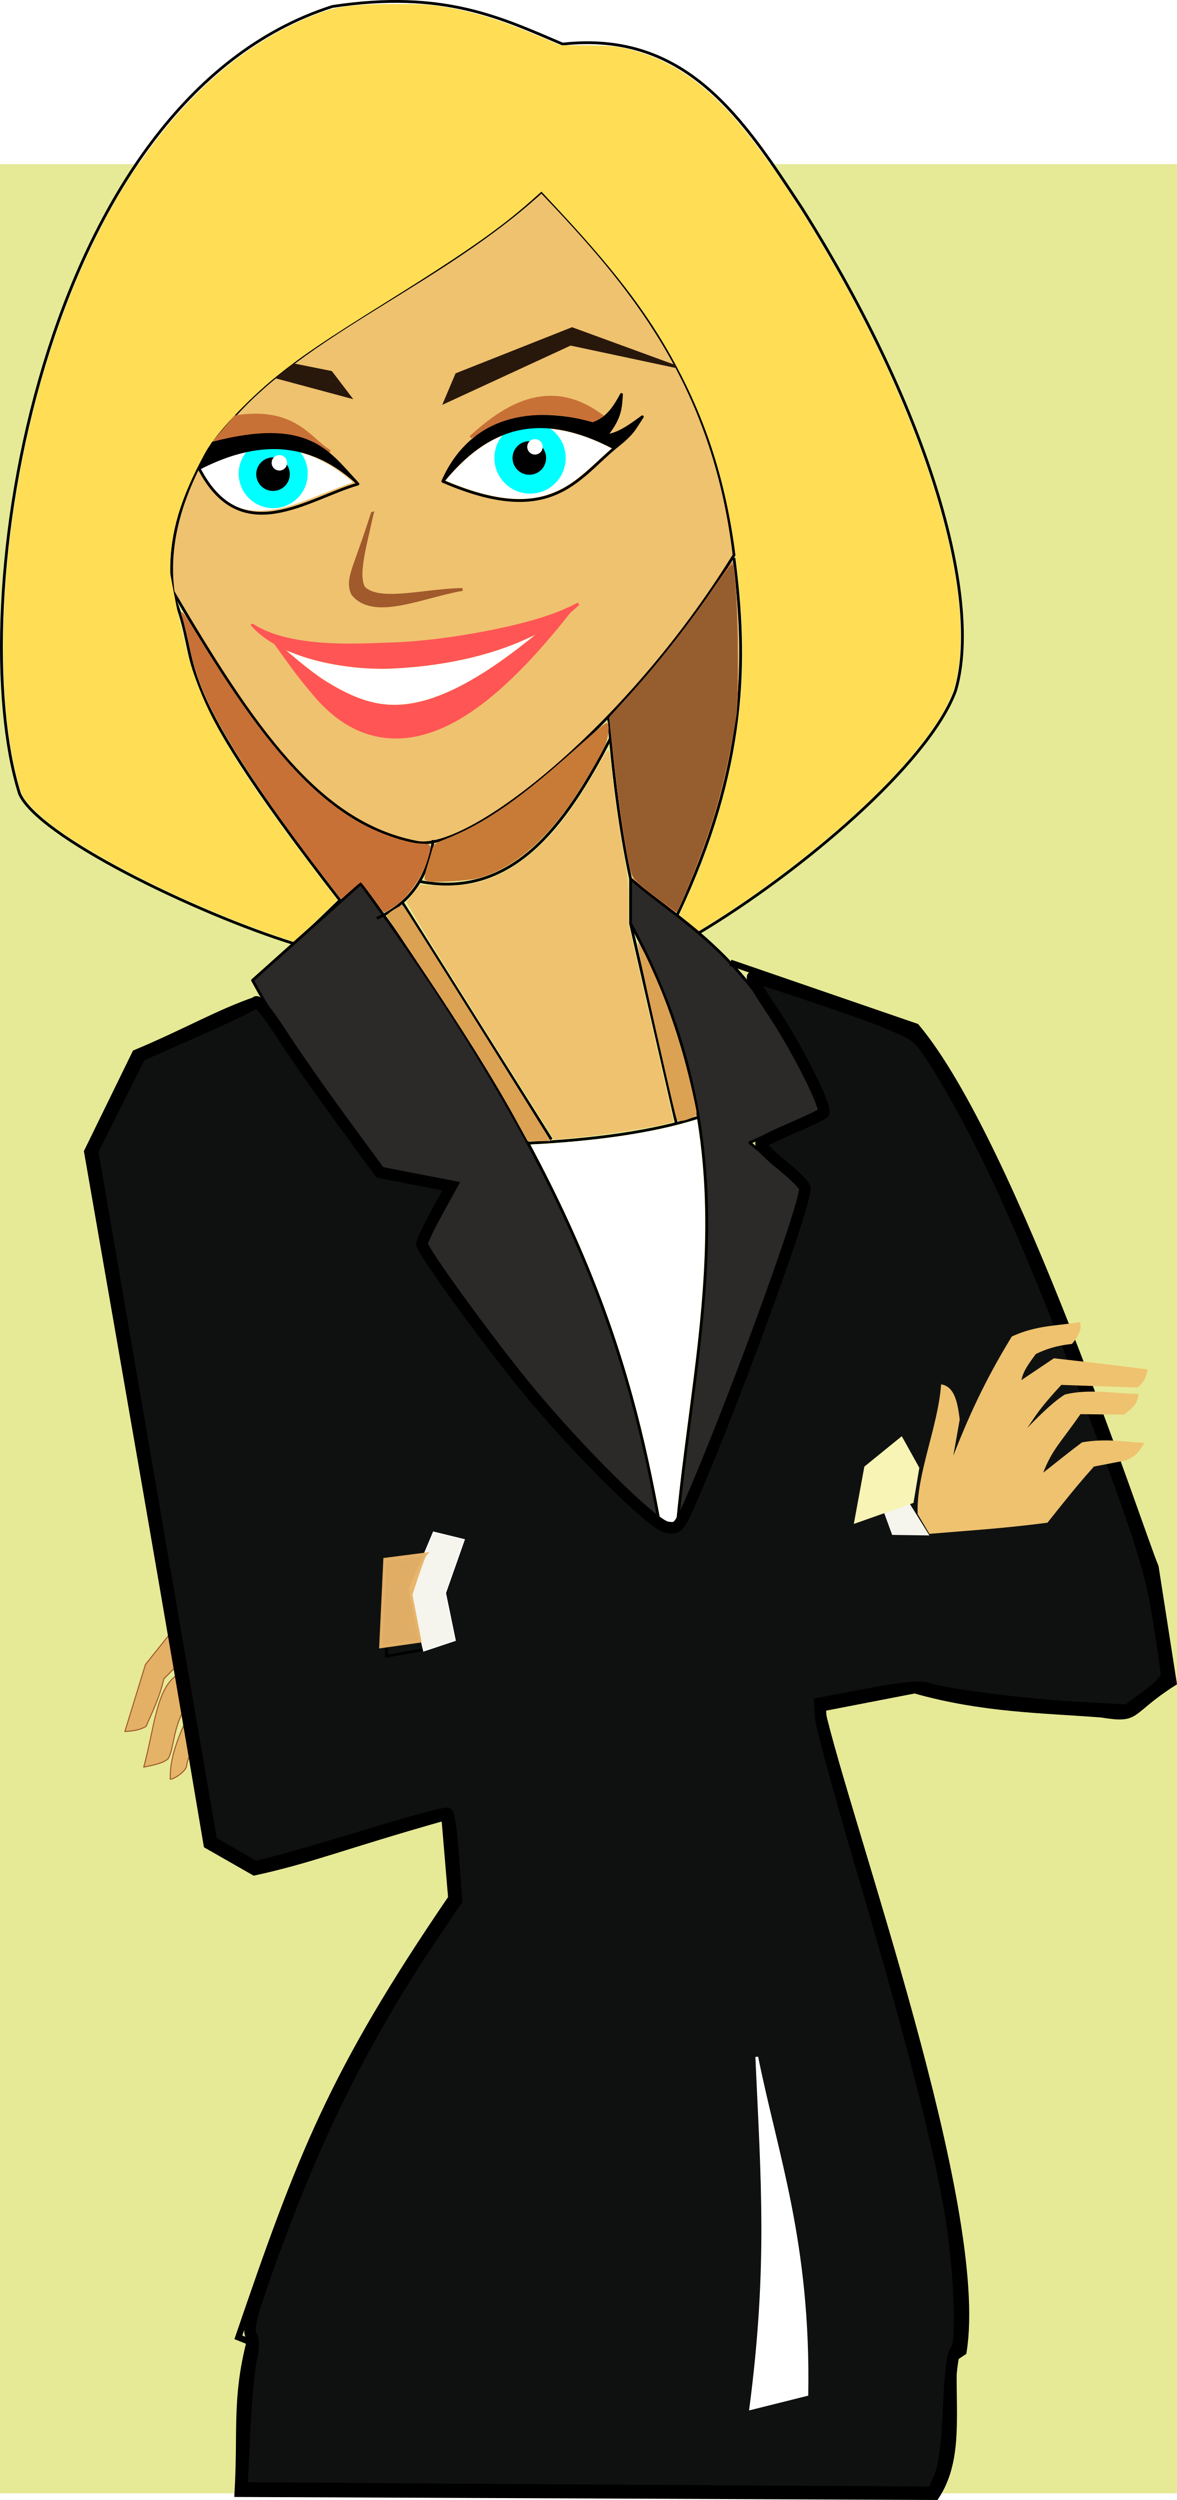 <?xml version="1.0" encoding="UTF-8" standalone="no"?>
<!-- Created with Inkscape (http://www.inkscape.org/) -->

<svg
   xmlns:dc="http://purl.org/dc/elements/1.1/"
   xmlns:cc="http://creativecommons.org/ns#"
   xmlns:rdf="http://www.w3.org/1999/02/22-rdf-syntax-ns#"
   xmlns:svg="http://www.w3.org/2000/svg"
   xmlns="http://www.w3.org/2000/svg"
   xmlns:sodipodi="http://sodipodi.sourceforge.net/DTD/sodipodi-0.dtd"
   xmlns:inkscape="http://www.inkscape.org/namespaces/inkscape"
   width="112.022mm"
   height="237.933mm"
   viewBox="0 0 112.022 237.933"
   version="1.1"
   id="svg8"
   inkscape:version="0.92.4 (5da689c313, 2019-01-14)"
   sodipodi:docname="woman-at-work-blonde.svg">
  <defs
     id="defs2">
    <inkscape:path-effect
       effect="powerstroke"
       id="path-effect838"
       is_visible="true"
       offset_points="0.217,0.142 | 0.99,0.598 | 1.805,0.177"
       sort_points="true"
       interpolator_type="CubicBezierFit"
       interpolator_beta="0.2"
       start_linecap_type="zerowidth"
       linejoin_type="extrp_arc"
       miter_limit="4"
       end_linecap_type="zerowidth" />
    <inkscape:path-effect
       effect="powerstroke"
       id="path-effect832"
       is_visible="true"
       offset_points="0.2,0.701 | 0.583,1.461 | 1,0.17"
       sort_points="true"
       interpolator_type="SpiroInterpolator"
       interpolator_beta="0.2"
       start_linecap_type="zerowidth"
       linejoin_type="extrp_arc"
       miter_limit="4"
       end_linecap_type="zerowidth" />
    <inkscape:path-effect
       effect="powerstroke"
       id="path-effect828"
       is_visible="true"
       offset_points="0.224,0.683 | 0.439,1.107 | 0.811,0.63"
       sort_points="true"
       interpolator_type="CubicBezierFit"
       interpolator_beta="0.2"
       start_linecap_type="zerowidth"
       linejoin_type="round"
       miter_limit="4"
       end_linecap_type="zerowidth" />
    <filter
       inkscape:collect="always"
       style="color-interpolation-filters:sRGB"
       id="filter1466"
       x="-0.168"
       width="1.336"
       y="-0.168"
       height="1.336">
      <feGaussianBlur
         inkscape:collect="always"
         stdDeviation="0.103"
         id="feGaussianBlur1468" />
    </filter>
    <filter
       inkscape:collect="always"
       style="color-interpolation-filters:sRGB"
       id="filter1466-0"
       x="-0.168"
       width="1.336"
       y="-0.168"
       height="1.336">
      <feGaussianBlur
         inkscape:collect="always"
         stdDeviation="0.103"
         id="feGaussianBlur1468-4" />
    </filter>
  </defs>
  <sodipodi:namedview
     id="base"
     pagecolor="#ffffff"
     bordercolor="#666666"
     borderopacity="1.0"
     inkscape:pageopacity="0.0"
     inkscape:pageshadow="2"
     inkscape:zoom="0.42012206"
     inkscape:cx="375.98493"
     inkscape:cy="415.38104"
     inkscape:document-units="mm"
     inkscape:current-layer="layer1"
     showgrid="false"
     inkscape:window-width="1920"
     inkscape:window-height="1001"
     inkscape:window-x="-9"
     inkscape:window-y="-9"
     inkscape:window-maximized="1"
     fit-margin-top="0"
     fit-margin-left="0"
     fit-margin-right="0"
     fit-margin-bottom="0"
     inkscape:lockguides="true"
     inkscape:snap-global="false" />
  <g
     inkscape:label="Layer 1"
     inkscape:groupmode="layer"
     id="layer1"
     transform="translate(230.943,-70.541)">
    <rect
       style="opacity:1;fill:#e6ea96;fill-opacity:1;fill-rule:nonzero;stroke:#ffffff;stroke-width:0;stroke-linecap:round;stroke-linejoin:round;stroke-miterlimit:4;stroke-dasharray:none;stroke-dashoffset:0;stroke-opacity:0.957"
       id="rect902"
       width="200.899"
       height="221.682"
       x="-261.015"
       y="86.163"
       ry="13.225" />
    <path
       style="fill:#e3b066;fill-opacity:1;stroke:#a05a2c;stroke-width:0.1;stroke-linecap:round;stroke-linejoin:round;stroke-miterlimit:4;stroke-dasharray:none;stroke-opacity:1"
       d="m -214.909,226.213 -2.19,2.742 -1.96,6.382 c 1.177,-0.069 1.674,-0.272 2.031,-0.503 0.588,-1.397 1.229,-2.593 1.681,-4.513 l 1.133,-1.144 z"
       id="path995"
       inkscape:connector-curvature="0"
       sodipodi:nodetypes="ccccccc" />
    <path
       style="fill:#e5b367;fill-opacity:1;stroke:#a05a2c;stroke-width:0.1;stroke-linecap:round;stroke-linejoin:round;stroke-miterlimit:4;stroke-dasharray:none;stroke-opacity:1"
       d="m -214.073,229.943 c -2.015,1.317 -2.173,5.091 -3.192,8.785 0.883,-0.194 1.822,-0.351 2.322,-0.798 0.568,-0.965 0.423,-2.72 1.532,-4.714 z"
       id="path997"
       inkscape:connector-curvature="0"
       sodipodi:nodetypes="ccccc" />
    <path
       style="fill:#e7b569;fill-opacity:1;stroke:#a05a2c;stroke-width:0.1;stroke-linecap:round;stroke-linejoin:round;stroke-miterlimit:4;stroke-dasharray:none;stroke-opacity:1"
       d="m -213.375,234.563 c -0.975,2.178 -1.402,3.775 -1.36,5.23 -0.189,0.327 1.268,-0.376 1.542,-1.105 0.106,-0.922 0.502,-1.423 0.82,-2.014 z"
       id="path999"
       inkscape:connector-curvature="0"
       sodipodi:nodetypes="ccccc" />
    <path
       style="fill:#efc26f;fill-opacity:1;stroke:#000000;stroke-width:0.265px;stroke-linecap:butt;stroke-linejoin:miter;stroke-opacity:1"
       d="m -214.466,126.865 c 7.616,12.92 13.761,21.941 23.057,23.812 4.762,1.203 20.063,-10.654 30.333,-27.309 -1.963,-16.473 -9.935,-25.782 -18.332,-34.585 -11.154,10.202 -26.559,14.748 -32.574,26.067 -1.971,3.89 -3.027,7.872 -2.483,12.014 z"
       id="path875"
       inkscape:connector-curvature="0"
       sodipodi:nodetypes="cccccc" />
    <path
       style="fill:#ff5555;fill-rule:nonzero;stroke:#ff5555;stroke-width:0.265px;stroke-linecap:butt;stroke-linejoin:miter;stroke-opacity:1"
       d="m -210.141,127.618 c 0.491,0.548 1.282,1.253 2.595,1.933 1.029,0.534 2.25,0.985 3.635,1.332 2.461,0.618 4.997,0.794 6.68,0.736 0.809,-0.028 1.581,-0.079 2.301,-0.144 3.966,-0.36 7.002,-1.19 9.095,-1.973 2.095,-0.784 4.798,-2.112 6.699,-3.922 -2.218,1.217 -5.126,1.943 -7.154,2.388 -1.907,0.418 -5.22,1.054 -8.821,1.324 -0.688,0.051 -1.423,0.093 -2.191,0.115 -1.685,0.05 -3.896,0.182 -6.361,-0.012 -1.338,-0.105 -2.542,-0.294 -3.599,-0.572 -1.348,-0.354 -2.258,-0.801 -2.877,-1.206 z"
       id="path826"
       inkscape:connector-curvature="0"
       sodipodi:nodetypes="cc"
       inkscape:path-effect="#path-effect828"
       inkscape:original-d="m -210.14066,127.61794 c 5.87364,5.0527 24.11054,3.00231 31.00326,-2.03793"
       transform="translate(3.241,2.43)" />
    <path
       style="fill:#ff5555;fill-rule:nonzero;stroke:#ff5555;stroke-width:0.265px;stroke-linecap:butt;stroke-linejoin:miter;stroke-opacity:1"
       d="m -208.002,129.288 c 1.144,1.598 2.281,3.207 3.483,4.603 0.294,0.364 0.599,0.716 0.918,1.05 0.795,0.834 1.682,1.574 2.685,2.144 1.007,0.573 2.125,0.971 3.353,1.118 0.815,0.098 1.663,0.083 2.539,-0.056 0.44,-0.069 0.886,-0.169 1.336,-0.301 1.347,-0.392 2.731,-1.061 4.165,-2.015 2.856,-1.902 5.969,-4.979 9.507,-9.469 l -0.124,-0.116 -0.124,-0.116 c -4.253,3.853 -7.676,6.237 -10.471,7.608 -1.39,0.682 -2.602,1.102 -3.672,1.338 -0.358,0.079 -0.701,0.137 -1.03,0.178 -0.652,0.081 -1.261,0.093 -1.839,0.053 -0.865,-0.06 -1.705,-0.244 -2.554,-0.541 -0.858,-0.3 -1.726,-0.717 -2.641,-1.244 -0.365,-0.21 -0.733,-0.435 -1.108,-0.674 -1.467,-1.007 -2.913,-2.255 -4.423,-3.562 z"
       id="path830"
       inkscape:connector-curvature="0"
       sodipodi:nodetypes="cc"
       inkscape:path-effect="#path-effect832"
       inkscape:original-d="m -208.0025,129.28837 c 6.64282,7.28485 12.29017,13.64467 27.86284,-3.0402"
       transform="translate(3.241,2.43)" />
    <path
       style="fill:#ffffff;stroke:none;stroke-width:0.033"
       d="m -194.113,137.587 c -1.782,-0.146 -3.625,-0.853 -5.83,-2.237 -0.511,-0.321 -0.937,-0.625 -1.653,-1.18 -0.699,-0.542 -1.999,-1.626 -1.977,-1.648 0.009,-0.009 0.225,0.066 0.478,0.167 1.794,0.713 3.901,1.19 6.225,1.409 0.85,0.08 2.08,0.127 2.74,0.103 5.068,-0.177 9.714,-1.181 13.41,-2.896 0.311,-0.144 0.57,-0.259 0.575,-0.253 0.014,0.014 -1.082,0.88 -1.791,1.416 -4.933,3.73 -8.88,5.389 -12.177,5.119 z"
       id="path834"
       inkscape:connector-curvature="0" />
    <path
       style="fill:#a05a2c;fill-rule:nonzero;stroke:#a05a2c;stroke-width:0.265px;stroke-linecap:butt;stroke-linejoin:miter;stroke-opacity:1"
       d="m -198.748,116.961 c -0.342,1.066 -0.646,1.95 -0.902,2.699 -0.261,0.765 -0.557,1.548 -0.817,2.313 -0.18,0.527 -0.31,0.969 -0.355,1.381 -0.044,0.405 -0.005,0.776 0.133,1.137 0.005,0.014 0.011,0.028 0.016,0.042 0.011,0.028 0.023,0.056 0.035,0.083 0.019,0.025 0.038,0.049 0.057,0.073 0.269,0.33 0.595,0.569 0.947,0.737 0.364,0.173 0.755,0.27 1.15,0.317 0.811,0.098 1.715,-0.005 2.6,-0.174 1.819,-0.347 3.773,-1.017 5.721,-1.358 -1.978,0.028 -4.06,0.407 -5.829,0.521 -0.881,0.057 -1.673,0.051 -2.32,-0.083 -0.308,-0.064 -0.574,-0.154 -0.798,-0.275 -0.213,-0.114 -0.395,-0.258 -0.546,-0.442 l 0.092,0.156 c -0.004,-0.009 -0.007,-0.018 -0.011,-0.027 -0.084,-0.213 -0.161,-0.434 -0.205,-0.71 -0.048,-0.305 -0.06,-0.69 -0.009,-1.23 0.057,-0.606 0.188,-1.377 0.411,-2.384 0.171,-0.771 0.377,-1.686 0.628,-2.776 z"
       id="path836"
       inkscape:connector-curvature="0"
       sodipodi:nodetypes="ccc"
       inkscape:path-effect="#path-effect838"
       inkscape:original-d="m -198.74829,116.96056 c -1.36824,4.96906 -1.85308,6.1444 -1.36978,7.34991 1.64953,2.01709 6.18005,0.25518 9.9558,-0.10023"
       transform="translate(3.241,2.43)" />
    <path
       style="fill:#c87137;stroke:#c87137;stroke-width:0.265px;stroke-linecap:butt;stroke-linejoin:miter;stroke-opacity:1"
       d="m -210.676,112.711 2.126,-2.504 c 5.759,-0.908 7.141,2.25 9.024,3.307 -3.763,-1.782 -6.616,-2.51 -11.15,-0.803 z"
       id="path869"
       inkscape:connector-curvature="0"
       sodipodi:nodetypes="cccc" />
    <path
       style="fill:none;stroke:#000000;stroke-width:0.265px;stroke-linecap:butt;stroke-linejoin:miter;stroke-opacity:1"
       d="M -206.235,111.057 Z"
       id="path871"
       inkscape:connector-curvature="0" />
    <path
       style="fill:#c87137;fill-opacity:1;stroke:#c87137;stroke-width:0.265px;stroke-linecap:butt;stroke-linejoin:miter;stroke-opacity:1"
       d="m -173.682,110.112 c -4.98,-3.696 -9.236,-0.913 -12.473,2.032 4.718,-2.569 8.195,-2.856 11.623,-1.276 z"
       id="path873"
       inkscape:connector-curvature="0"
       sodipodi:nodetypes="cccc" />
    <path
       style="fill:none;stroke:#000000;stroke-width:0;stroke-linecap:butt;stroke-linejoin:miter;stroke-miterlimit:4;stroke-dasharray:none;stroke-opacity:1"
       d="m -188.801,116.349 c 7.751,3.474 12.473,0.988 16.347,-3.166"
       id="path877"
       inkscape:connector-curvature="0"
       sodipodi:nodetypes="cc" />
    <path
       style="fill:none;stroke:#ffffff;stroke-width:0;stroke-linecap:butt;stroke-linejoin:miter;stroke-miterlimit:4;stroke-dasharray:none;stroke-opacity:1"
       d="m -211.999,115.121 c 5.91,6.879 8.36,4.266 12.86,2.187 0.677,-0.313 1.435,-0.526 2.261,-0.701"
       id="path879"
       inkscape:connector-curvature="0"
       sodipodi:nodetypes="csc" />
    <path
       style="fill:none;stroke:#000000;stroke-width:0.265;stroke-linecap:round;stroke-linejoin:miter;stroke-miterlimit:4;stroke-dasharray:none;stroke-opacity:1"
       d="m -196.878,116.607 -0.255,-0.291"
       id="path889"
       inkscape:connector-curvature="0"
       sodipodi:nodetypes="cc" />
    <path
       style="fill:#28170b;stroke:#28170b;stroke-width:0.265px;stroke-linecap:butt;stroke-linejoin:miter;stroke-opacity:1"
       d="m -204.447,106.482 6.785,1.823 -1.772,-2.329 -3.544,-0.709 z"
       id="path893"
       inkscape:connector-curvature="0"
       sodipodi:nodetypes="ccccc" />
    <path
       style="fill:#28170b;stroke:#28170b;stroke-width:0.265px;stroke-linecap:butt;stroke-linejoin:miter;stroke-opacity:1"
       d="m -166.674,105.419 -9.975,-2.127 -11.949,5.519 1.114,-2.633 10.987,-4.354 z"
       id="path895"
       inkscape:connector-curvature="0" />
    <path
       style="fill:none;stroke:#000000;stroke-width:0.265px;stroke-linecap:butt;stroke-linejoin:miter;stroke-opacity:1"
       d="m -214.482,127.135 c 3.06,7.35 -1.421,6.79 15.894,29.09 l -4.296,4.153 c -9.516,-2.953 -24.522,-10.282 -26.208,-14.321 -5.535,-17.644 1.79,-65.969 29.788,-74.9 10.619,-1.612 16.105,1.12 21.912,3.58 11.847,-1.306 17.249,7.243 22.771,15.61 12.532,19.912 17.142,37.587 14.608,45.971 -2.627,7.005 -14.786,17.254 -24.489,23.057 l -2.005,-1.719 c 6.693,-14.132 6.649,-24.415 5.416,-34.018"
       id="path897"
       inkscape:connector-curvature="0"
       sodipodi:nodetypes="ccccccccccc" />
    <path
       style="fill:#ffffff;stroke:none;stroke-width:0.051"
       d="m -206.732,119.135 c -1.459,-0.092 -2.595,-0.646 -3.703,-1.806 -0.528,-0.553 -0.918,-1.077 -1.304,-1.755 l -0.259,-0.455 0.235,-0.119 c 1.522,-0.774 3.446,-1.403 4.989,-1.633 0.927,-0.138 2.334,-0.149 3.157,-0.025 1.833,0.276 3.563,1.02 5.18,2.227 0.509,0.38 1.024,0.807 1.039,0.861 0.005,0.017 -0.229,0.113 -0.52,0.212 -0.291,0.1 -1.213,0.455 -2.051,0.789 -2.005,0.801 -2.603,1.021 -3.412,1.258 -1.29,0.377 -2.296,0.511 -3.35,0.445 z"
       id="path905"
       inkscape:connector-curvature="0" />
    <path
       style="fill:#ffdd55;stroke:#803300;stroke-width:0;stroke-miterlimit:4;stroke-dasharray:none"
       d="m -204.864,159.53 c -8.188,-2.872 -17.069,-7.296 -21.367,-10.645 -0.947,-0.738 -2.279,-2.085 -2.515,-2.543 -0.422,-0.82 -1.124,-3.982 -1.425,-6.415 -0.691,-5.588 -0.589,-12.091 0.3,-19.038 1.686,-13.18 5.952,-25.5 11.916,-34.414 4.805,-7.18 10.667,-12.146 17.292,-14.649 1.863,-0.704 3.384,-0.893 7.243,-0.901 2.311,-0.005 3.196,0.032 4.152,0.173 3.236,0.478 5.772,1.249 9.975,3.034 l 1.671,0.71 2.43,0.017 c 1.85,0.013 2.648,0.06 3.342,0.196 4.856,0.95 8.739,3.756 12.909,9.327 2.189,2.926 4.96,7.209 7.255,11.216 9.012,15.733 13.529,30.882 11.778,39.5 -0.52,2.562 -2.463,5.539 -6.244,9.57 -4.14,4.413 -11.291,10.139 -17.255,13.817 l -1.076,0.663 -0.874,-0.755 c -0.481,-0.415 -0.874,-0.788 -0.874,-0.83 0,-0.041 0.274,-0.681 0.609,-1.422 3.97,-8.775 5.744,-17.602 5.272,-26.241 -0.529,-9.69 -2.268,-16.817 -5.769,-23.646 -2.639,-5.147 -5.798,-9.416 -11.523,-15.571 l -1.768,-1.9 -0.861,0.766 c -3.07,2.731 -6.356,5.031 -13.961,9.772 -5.74,3.578 -7.97,5.088 -10.376,7.03 -2.761,2.227 -5.838,5.518 -6.788,7.258 -2.409,4.417 -3.367,7.655 -3.368,11.38 1.992,10.763 2.698,14.19 15.749,30.988 l 0.179,0.234 -2.033,1.959 c -1.118,1.078 -2.064,1.968 -2.103,1.979 -0.038,0.011 -0.89,-0.268 -1.893,-0.62 z"
       id="path899"
       inkscape:connector-curvature="0"
       sodipodi:nodetypes="sscssssssscsssssssccscssscsssscccccs" />
    <path
       style="fill:none;stroke:#000000;stroke-width:0.265px;stroke-linecap:butt;stroke-linejoin:miter;stroke-opacity:1"
       d="m -211.999,115.121 c 3.991,7.749 10.358,2.857 15.121,1.486"
       id="path901"
       inkscape:connector-curvature="0"
       sodipodi:nodetypes="cc" />
    <path
       style="fill:none;stroke:#000000;stroke-width:0.265px;stroke-linecap:butt;stroke-linejoin:miter;stroke-opacity:1"
       d="m -188.801,116.349 c 10.195,4.4 12.718,-0.13 16.348,-3.166"
       id="path903"
       inkscape:connector-curvature="0"
       sodipodi:nodetypes="cc" />
    <path
       style="fill:#ffffff;stroke:none;stroke-width:0.051"
       d="m -182.278,117.992 c -1.158,-0.08 -2.492,-0.36 -3.882,-0.814 -1.076,-0.351 -2.335,-0.848 -2.334,-0.921 5.3e-4,-0.033 0.284,-0.371 0.631,-0.752 3.392,-3.724 7.014,-4.921 11.394,-3.765 1.053,0.278 2.047,0.651 3.102,1.164 l 0.628,0.306 -1.258,1.15 c -1.37,1.252 -1.916,1.708 -2.59,2.16 -1.726,1.158 -3.521,1.623 -5.691,1.472 z"
       id="path907"
       inkscape:connector-curvature="0" />
    <circle
       style="opacity:1;fill:#00ffff;fill-opacity:1;fill-rule:nonzero;stroke:#00ffff;stroke-width:4.107;stroke-linecap:round;stroke-linejoin:round;stroke-miterlimit:4;stroke-dasharray:none;stroke-dashoffset:0;stroke-opacity:1"
       id="path840-2"
       cx="-204.941"
       cy="115.617"
       r="1.235" />
    <path
       style="fill:#000000;fill-opacity:1;stroke:#000000;stroke-width:0.265;stroke-linecap:round;stroke-linejoin:round;stroke-miterlimit:4;stroke-dasharray:none;stroke-opacity:1"
       d="m -211.999,115.121 1.323,-2.41 c 9.028,-2.36 10.966,0.852 13.543,3.605 -3.881,-3.422 -8.596,-4.438 -14.866,-1.195 z"
       id="path867"
       inkscape:connector-curvature="0"
       sodipodi:nodetypes="cccc" />
    <circle
       style="opacity:1;fill:#00ffff;fill-opacity:1;fill-rule:nonzero;stroke:#00ffff;stroke-width:4.241;stroke-linecap:round;stroke-linejoin:round;stroke-miterlimit:4;stroke-dasharray:none;stroke-dashoffset:0;stroke-opacity:1"
       id="path840-2-8"
       cx="-180.495"
       cy="114.13"
       r="1.275" />
    <path
       style="fill:#000000;fill-opacity:1;stroke:#000000;stroke-width:0.265px;stroke-linecap:round;stroke-linejoin:round;stroke-opacity:1"
       d="m -188.801,116.349 c 3.013,-6.795 9.556,-6.846 14.269,-5.481 1.39,-0.468 2.088,-1.582 2.74,-2.788 -0.085,1.124 -0.04,2.189 -1.465,3.922 1.15,-0.112 2.299,-0.944 3.449,-1.795 -0.887,1.33 -0.846,1.546 -2.646,2.977 -7.279,-3.846 -12.214,-1.92 -16.347,3.166 z"
       id="path865"
       inkscape:connector-curvature="0"
       sodipodi:nodetypes="ccccccc" />
    <circle
       style="opacity:1;fill:#000000;fill-opacity:1;fill-rule:nonzero;stroke:#000000;stroke-width:2;stroke-linecap:round;stroke-linejoin:round;stroke-miterlimit:4;stroke-dasharray:none;stroke-dashoffset:0;stroke-opacity:1"
       id="path840-03"
       cx="-180.564"
       cy="114.128"
       r="0.601" />
    <circle
       style="opacity:1;fill:#ffffff;fill-opacity:1;fill-rule:nonzero;stroke:#000000;stroke-width:0;stroke-linecap:round;stroke-linejoin:round;stroke-miterlimit:4;stroke-dasharray:none;stroke-dashoffset:0;stroke-opacity:1;filter:url(#filter1466-0)"
       id="path840-3-0"
       cx="-180.026"
       cy="113.07"
       r="0.735" />
    <circle
       style="opacity:1;fill:#000000;fill-opacity:1;fill-rule:nonzero;stroke:#000000;stroke-width:2;stroke-linecap:round;stroke-linejoin:round;stroke-miterlimit:4;stroke-dasharray:none;stroke-dashoffset:0;stroke-opacity:1"
       id="path840"
       cx="-204.959"
       cy="115.669"
       r="0.601" />
    <circle
       style="opacity:1;fill:#ffffff;fill-opacity:1;fill-rule:nonzero;stroke:#000000;stroke-width:0;stroke-linecap:round;stroke-linejoin:round;stroke-miterlimit:4;stroke-dasharray:none;stroke-dashoffset:0;stroke-opacity:1;filter:url(#filter1466)"
       id="path840-3"
       cx="-204.353"
       cy="114.59"
       r="0.735" />
    <path
       style="fill:#2b2a28;fill-opacity:1;stroke:#000000;stroke-width:0.265px;stroke-linecap:round;stroke-linejoin:round;stroke-opacity:1"
       d="m -170.927,154.179 c 5.751,4.887 11.968,7.5 18.228,22.076 l -6.886,3.038 4.995,4.218 c -3.353,12.536 -7.994,22.338 -11.886,32.177 1.756,-18.836 7.166,-35.849 -4.452,-57.257 z"
       id="path909"
       inkscape:connector-curvature="0"
       sodipodi:nodetypes="ccccccc" />
    <path
       style="fill:#2b2a28;fill-opacity:1;stroke:#000000;stroke-width:0.265;stroke-linecap:butt;stroke-linejoin:round;stroke-miterlimit:4;stroke-dasharray:none;stroke-opacity:1"
       d="m -196.614,154.631 -10.292,9.21 c 3.691,6.82 8.473,12.61 12.416,18.073 l 6.956,1.227 -3.038,5.873 c 10.626,15.485 15.224,19.525 22.41,26.602 -2.891,-15.89 -7.51,-32.499 -28.451,-60.986 z"
       id="path911"
       inkscape:connector-curvature="0"
       sodipodi:nodetypes="ccccccc" />
    <path
       style="fill:none;stroke:#000000;stroke-width:0.265px;stroke-linecap:butt;stroke-linejoin:miter;stroke-opacity:1"
       d="m -168.164,215.617 1.688,0.072"
       id="path915"
       inkscape:connector-curvature="0"
       sodipodi:nodetypes="cc" />
    <path
       style="fill:none;stroke:#000000;stroke-width:0.265;stroke-linecap:butt;stroke-linejoin:miter;stroke-miterlimit:4;stroke-dasharray:none;stroke-opacity:1"
       d="m -180.801,179.343 c 6.377,-0.297 12.137,-1.104 16.355,-2.481"
       id="path917"
       inkscape:connector-curvature="0"
       sodipodi:nodetypes="cc" />
    <path
       style="fill:#ffffff;stroke:none;stroke-width:0.051"
       d="m -167.318,215.498 c -0.367,-0.014 -0.679,-0.038 -0.695,-0.053 -0.015,-0.015 -0.143,-0.639 -0.284,-1.385 -0.873,-4.618 -1.696,-8.132 -2.81,-12.005 -2.04,-7.091 -4.881,-14.075 -8.67,-21.31 -0.495,-0.945 -0.618,-1.218 -0.564,-1.252 0.038,-0.024 0.217,-0.044 0.398,-0.045 0.397,-0.002 1.374,-0.068 3.038,-0.206 4.517,-0.375 8.59,-1.062 11.633,-1.964 0.369,-0.109 0.671,-0.196 0.671,-0.192 0,0.004 0.056,0.383 0.125,0.842 0.902,6.046 0.84,12.737 -0.203,21.595 -0.16,1.362 -0.131,1.13 -0.782,6.203 -0.579,4.513 -0.824,6.54 -1.034,8.575 -0.069,0.665 -0.132,1.211 -0.14,1.215 -0.008,0.004 -0.316,-0.004 -0.682,-0.018 z"
       id="path919"
       inkscape:connector-curvature="0" />
    <path
       style="fill:none;stroke:#000000;stroke-width:0.265px;stroke-linecap:butt;stroke-linejoin:miter;stroke-opacity:1"
       d="m -170.927,154.179 c -1.066,-4.988 -1.696,-10.334 -2.097,-15.426"
       id="path921"
       inkscape:connector-curvature="0"
       sodipodi:nodetypes="cc" />
    <path
       style="fill:none;stroke:#000000;stroke-width:0.265px;stroke-linecap:butt;stroke-linejoin:miter;stroke-opacity:1"
       d="m -195.079,157.943 c 3.164,-1.403 4.88,-3.944 5.37,-7.447"
       id="path923"
       inkscape:connector-curvature="0"
       inkscape:transform-center-y="-0.28642618"
       sodipodi:nodetypes="cc" />
    <path
       style="fill:none;stroke:#000000;stroke-width:0.265px;stroke-linecap:butt;stroke-linejoin:miter;stroke-opacity:1"
       d="m -190.998,154.435 c 8.715,1.668 13.819,-5.141 18.188,-13.677"
       id="path925"
       inkscape:connector-curvature="0"
       sodipodi:nodetypes="cc" />
    <path
       style="fill:none;stroke:#000000;stroke-width:0.265px;stroke-linecap:butt;stroke-linejoin:miter;stroke-opacity:1"
       d="m -192.644,156.44 14.178,22.556"
       id="path927"
       inkscape:connector-curvature="0" />
    <path
       style="fill:none;stroke:#000000;stroke-width:0.265px;stroke-linecap:butt;stroke-linejoin:miter;stroke-opacity:1"
       d="m -166.58,177.42 -4.348,-18.988"
       id="path929"
       inkscape:connector-curvature="0" />
    <path
       style="fill:#d38d5f;stroke:#d38d5f;stroke-width:0.143"
       d="m -168.423,155.924 c -0.976,-0.756 -1.914,-1.514 -2.084,-1.683 -0.248,-0.247 -0.396,-0.805 -0.748,-2.814 -0.545,-3.114 -0.936,-5.977 -1.224,-8.951 -0.122,-1.26 -0.257,-2.596 -0.299,-2.967 l -0.078,-0.676 1.309,-1.401 c 3.03,-3.242 6.303,-7.385 8.87,-11.228 l 1.409,-2.109 0.081,0.526 c 0.475,3.102 0.614,10.707 0.249,13.701 -0.622,5.115 -1.909,10.019 -3.964,15.109 -0.878,2.175 -1.624,3.867 -1.706,3.867 -0.022,0 -0.839,-0.619 -1.815,-1.375 z"
       id="path931"
       inkscape:connector-curvature="0" />
    <path
       style="fill:#c87137;stroke:#c87137;stroke-width:0.143"
       d="m -195.461,155.867 c -0.571,-0.788 -1.081,-1.432 -1.135,-1.431 -0.053,2.6e-4 -0.495,0.356 -0.983,0.791 l -0.886,0.79 -1.419,-1.829 c -5.15,-6.636 -9.294,-12.846 -11.067,-16.58 -0.984,-2.073 -1.419,-3.373 -2.007,-6.005 -0.245,-1.097 -0.506,-2.154 -0.58,-2.347 -0.301,-0.791 0.036,-0.344 1.305,1.729 5.962,9.747 10.332,14.85 15.184,17.733 1.934,1.149 4.785,2.147 6.252,2.188 0.875,0.025 0.887,0.053 0.535,1.248 -0.549,1.869 -1.911,3.792 -3.33,4.702 -0.38,0.244 -0.723,0.443 -0.761,0.443 -0.039,0 -0.537,-0.644 -1.108,-1.432 z"
       id="path933"
       inkscape:connector-curvature="0" />
    <path
       style="fill:#c87137;stroke:#c87137;stroke-width:0.143"
       d="m -167.981,156.28 c -2.498,-1.875 -2.654,-2.034 -2.905,-2.952 -0.467,-1.711 -1.232,-6.973 -1.758,-12.095 l -0.245,-2.389 1.726,-1.907 c 3.099,-3.425 5.791,-6.862 8.59,-10.966 1.086,-1.592 1.307,-1.846 1.374,-1.575 0.416,1.672 0.603,12.129 0.257,14.357 -0.647,4.17 -1.547,7.953 -2.674,11.242 -0.935,2.73 -2.797,7.304 -2.972,7.304 -0.02,0 -0.647,-0.459 -1.393,-1.019 z"
       id="path935"
       inkscape:connector-curvature="0" />
    <path
       style="fill:#deaa87;stroke:#deaa87;stroke-width:0;stroke-miterlimit:4;stroke-dasharray:none"
       d="m -190.355,154.336 c -0.306,-0.08 -0.316,0.024 0.091,-0.986 0.188,-0.466 0.423,-1.216 0.523,-1.666 l 0.181,-0.818 0.927,-0.3 c 3.458,-1.117 8.129,-4.4 13.607,-9.561 l 1.866,-1.758 0.049,0.812 c 0.048,0.782 0.009,0.883 -1.063,2.81 -4.554,8.179 -8.81,11.604 -14.354,11.549 -0.866,-0.009 -1.688,-0.045 -1.826,-0.081 z"
       id="path937"
       inkscape:connector-curvature="0" />
    <path
       style="fill:#deaa87;stroke:#deaa87;stroke-width:0.143"
       d="m -190.463,154.204 c 0,-0.048 0.2,-0.741 0.444,-1.54 0.244,-0.798 0.464,-1.522 0.488,-1.607 0.024,-0.086 0.549,-0.333 1.167,-0.55 3.188,-1.119 7.349,-3.983 12.105,-8.335 1.108,-1.014 2.264,-2.058 2.57,-2.321 l 0.556,-0.477 v 0.716 c 0,0.802 -0.307,1.459 -2.051,4.39 -3.289,5.525 -6.93,8.814 -10.623,9.595 -0.98,0.207 -4.654,0.309 -4.654,0.129 z"
       id="path939"
       inkscape:connector-curvature="0" />
    <path
       style="fill:#deaa87;stroke:#deaa87;stroke-width:0.143"
       d="m -166.459,176.961 c -0.199,-0.641 -3.806,-16.563 -3.762,-16.607 0.073,-0.073 1.409,2.788 2.151,4.607 1.243,3.045 2.543,7.38 3.093,10.311 0.089,0.473 0.19,0.994 0.225,1.16 0.064,0.306 0.085,0.296 -1.388,0.717 -0.146,0.042 -0.27,-0.032 -0.319,-0.188 z"
       id="path941"
       inkscape:connector-curvature="0" />
    <path
       style="fill:#deaa87;stroke:#deaa87;stroke-width:0.143"
       d="m -189.782,154.331 c -0.403,-0.033 -0.68,-0.125 -0.679,-0.226 0.002,-0.2 0.811,-2.915 0.922,-3.095 0.042,-0.067 0.761,-0.398 1.599,-0.734 3.321,-1.335 6.933,-3.901 12.263,-8.713 1.319,-1.19 2.43,-2.164 2.47,-2.164 0.04,0 0.073,0.306 0.073,0.68 -1.4e-4,0.829 -0.413,1.741 -1.938,4.278 -1.566,2.606 -2.641,4.05 -4.279,5.752 -2.222,2.307 -4.512,3.685 -6.691,4.026 -1.141,0.179 -2.849,0.269 -3.739,0.197 z"
       id="path943"
       inkscape:connector-curvature="0" />
    <path
       style="fill:#a0a0a0;stroke:none;stroke-width:0.541"
       d=""
       id="path945"
       inkscape:connector-curvature="0"
       transform="matrix(0.265,0,0,0.265,-258.827,70.352)" />
    <path
       style="fill:#deaa87;stroke:#deaa87;stroke-width:0.143"
       d="m -181.512,177.454 c -2.084,-3.897 -6.525,-10.986 -10.275,-16.398 -1.24,-1.79 -2.253,-3.287 -2.251,-3.327 0.004,-0.077 1.329,-1.01 1.365,-0.961 0.083,0.113 13.487,21.465 13.705,21.834 l 0.276,0.465 -0.981,-0.003 -0.981,-0.003 -0.859,-1.607 z"
       id="path947"
       inkscape:connector-curvature="0" />
    <path
       style="fill:#efc26f;fill-opacity:1;stroke:none;stroke-width:0.143"
       d="m -185.287,167.761 c -4.509,-7.173 -7.023,-11.301 -6.945,-11.405 0.067,-0.089 0.38,-0.489 0.695,-0.888 l 0.573,-0.725 1.647,0.08 c 3.402,0.164 5.965,-0.67 8.627,-2.81 2.336,-1.878 4.305,-4.412 6.674,-8.587 1.149,-2.026 1.026,-2.092 1.314,0.699 0.222,2.15 0.813,6.151 1.222,8.276 0.273,1.421 0.351,2.286 0.351,3.936 l 7.9e-4,2.115 2.148,9.375 c 1.182,5.156 2.148,9.403 2.148,9.437 0,0.251 -6.11,1.267 -9.382,1.561 l -2.006,0.18 z"
       id="path949"
       inkscape:connector-curvature="0" />
    <path
       style="fill:#a0a0a0;stroke:none;stroke-width:0.541"
       d=""
       id="path951"
       inkscape:connector-curvature="0"
       transform="matrix(0.265,0,0,0.265,-258.827,70.352)" />
    <path
       style="fill:#a0a0a0;stroke:none;stroke-width:0.541"
       d=""
       id="path953"
       inkscape:connector-curvature="0"
       transform="matrix(0.265,0,0,0.265,-258.827,70.352)" />
    <path
       style="fill:#a0a0a0;stroke:none;stroke-width:0.541"
       d=""
       id="path955"
       inkscape:connector-curvature="0"
       transform="matrix(0.265,0,0,0.265,-258.827,70.352)" />
    <path
       style="fill:#a0a0a0;stroke:none;stroke-width:0.541"
       d=""
       id="path957"
       inkscape:connector-curvature="0"
       transform="matrix(0.265,0,0,0.265,-258.827,70.352)" />
    <path
       style="fill:#a0a0a0;stroke:none;stroke-width:0.541"
       d=""
       id="path959"
       inkscape:connector-curvature="0"
       transform="matrix(0.265,0,0,0.265,-258.827,70.352)" />
    <path
       style="fill:#c87b37;fill-opacity:1;stroke:#c87b37;stroke-width:0.143;stroke-opacity:1"
       d="m -190.212,154.347 c -0.317,-0.096 -0.313,-0.345 0.022,-1.415 0.148,-0.473 0.341,-1.125 0.428,-1.45 0.154,-0.571 0.199,-0.607 1.34,-1.058 3.409,-1.349 6.672,-3.561 11.33,-7.679 1.325,-1.171 2.727,-2.411 3.117,-2.756 0.39,-0.345 0.748,-0.587 0.797,-0.538 0.202,0.202 0.046,1.365 -0.282,2.107 -0.457,1.033 -2.305,4.098 -3.383,5.608 -2.687,3.768 -5.657,6.132 -8.679,6.908 -0.858,0.22 -4.218,0.416 -4.691,0.273 z"
       id="path961"
       inkscape:connector-curvature="0" />
    <path
       style="fill:#a0a0a0;stroke:none;stroke-width:0.541"
       d=""
       id="path963"
       inkscape:connector-curvature="0"
       transform="matrix(0.265,0,0,0.265,-258.827,70.352)" />
    <path
       style="fill:#dca253;fill-opacity:1;stroke:#dca253;stroke-width:0.143;stroke-opacity:1"
       d="m -181.692,177.242 c -2.237,-4.074 -5.121,-8.695 -9.364,-15.005 -1.643,-2.444 -2.987,-4.487 -2.987,-4.54 0,-0.191 1.317,-0.999 1.432,-0.878 0.212,0.223 13.892,22.062 13.892,22.178 0,0.04 -0.443,0.072 -0.985,0.072 h -0.985 z"
       id="path965"
       inkscape:connector-curvature="0" />
    <path
       style="fill:#dca253;fill-opacity:1;stroke:#dca253;stroke-width:0.143;stroke-opacity:1"
       d="m -166.468,177.038 c -0.137,-0.399 -0.534,-2.09 -1.777,-7.566 -1.377,-6.067 -1.926,-8.738 -1.818,-8.846 0.072,-0.072 0.9,1.661 1.796,3.762 1.339,3.14 2.761,7.902 3.514,11.771 0.078,0.399 0.038,0.483 -0.314,0.663 -0.651,0.333 -1.324,0.437 -1.4,0.216 z"
       id="path967"
       inkscape:connector-curvature="0" />
    <path
       style="fill:#965e2f;fill-opacity:1;stroke:none;stroke-width:0.143"
       d="m -168.082,156.241 c -2.167,-1.596 -2.583,-2.014 -2.827,-2.835 -0.418,-1.408 -1.265,-7.286 -1.839,-12.757 l -0.192,-1.829 1.276,-1.393 c 2.911,-3.18 6.199,-7.344 9.177,-11.624 0.652,-0.937 1.177,-1.561 1.25,-1.488 0.263,0.263 0.455,3.873 0.466,8.783 0.012,4.95 0.002,5.141 -0.38,7.232 -0.787,4.308 -1.719,7.798 -3.004,11.242 -1.08,2.895 -2.259,5.729 -2.385,5.729 -0.058,0 -0.752,-0.476 -1.542,-1.059 z"
       id="path969"
       inkscape:connector-curvature="0" />
    <path
       style="fill:#000000;fill-opacity:0;stroke:none;stroke-width:0.143"
       d="m -195.446,155.939 c -0.575,-0.748 -1.123,-1.357 -1.217,-1.354 -0.095,0.003 -0.524,0.321 -0.954,0.706 -0.43,0.385 -0.832,0.669 -0.894,0.631 -0.458,-0.283 -6.313,-8.273 -8.488,-11.583 -3.674,-5.59 -4.87,-8.123 -5.952,-12.608 -0.305,-1.263 -0.599,-2.423 -0.653,-2.578 -0.227,-0.645 0.407,0.243 2.093,2.928 6.64,10.576 11.386,15.562 16.932,17.792 1.115,0.448 3.114,0.982 3.686,0.985 0.834,0.004 0.953,0.155 0.748,0.957 -0.279,1.089 -1.272,2.941 -2.04,3.802 -0.573,0.643 -1.908,1.685 -2.157,1.684 -0.033,-1.4e-4 -0.529,-0.612 -1.104,-1.361 z"
       id="path971"
       inkscape:connector-curvature="0" />
    <path
       style="fill:none;stroke:#000000;stroke-width:0.6;stroke-linecap:butt;stroke-linejoin:miter;stroke-miterlimit:4;stroke-dasharray:none;stroke-opacity:1"
       d="m -206.62,165.703 c -3.658,1.27 -6.559,3.011 -11.444,5.058 l -4.583,9.38 c 3.724,21.392 7.662,43.876 11.385,66.021 l 4.511,2.578 c 5.592,-1.223 8.328,-2.458 18.116,-5.227 l 0.644,7.662 c -11.396,16.708 -14.355,24.537 -20.265,41.818 l 1.074,0.43 c -1.389,5.488 -0.793,8.368 -1.146,14.465 l 66.451,0.286 c 2.379,-3.602 1.519,-8.121 1.719,-13.176 l 0.909,-0.606 c 2.23,-13.708 -11.004,-50.254 -13.512,-61.262 l 8.879,-1.719 c 6.451,1.827 12.109,1.853 17.758,2.291 3.673,0.595 2.438,-0.171 6.874,-3.007 l -1.719,-11.027 c -1.399,-3.288 -13.497,-40.387 -22.771,-51.413 l -17.687,-6.087"
       id="path973"
       inkscape:connector-curvature="0"
       sodipodi:nodetypes="cccccccccccccccccccc" />
    <path
       style="fill:#0f1110;fill-opacity:1;stroke:#000000;stroke-width:1.1;stroke-miterlimit:4;stroke-dasharray:none;stroke-opacity:1"
       d="m -191.961,307.435 -15.959,-0.111 0.253,-5.362 c 0.139,-2.949 0.426,-6.07 0.638,-6.936 0.249,-1.019 0.243,-1.804 -0.017,-2.228 -0.293,-0.478 -0.001,-1.804 1.081,-4.908 4.773,-13.69 9.526,-23.306 16.873,-34.132 l 1.584,-2.334 -0.28,-4.058 c -0.154,-2.232 -0.407,-4.137 -0.564,-4.234 -0.156,-0.097 -3.274,0.735 -6.929,1.848 -3.655,1.113 -7.705,2.299 -9,2.636 l -2.356,0.613 -2.087,-1.205 -2.087,-1.205 -1.067,-6.205 c -0.587,-3.413 -3.136,-18.201 -5.664,-32.862 l -4.596,-26.657 2.265,-4.533 2.265,-4.533 5.412,-2.389 c 2.977,-1.314 5.512,-2.542 5.635,-2.729 0.123,-0.187 1.193,1.161 2.378,2.996 1.185,1.835 3.785,5.559 5.777,8.275 l 3.622,4.939 2.304,0.449 c 1.267,0.247 2.795,0.543 3.395,0.658 l 1.091,0.21 -1.395,2.538 c -0.767,1.396 -1.395,2.724 -1.395,2.95 0,0.619 6.137,9.085 9.978,13.766 4.794,5.841 11.948,12.935 13.308,13.195 1.017,0.194 1.186,0.029 2.115,-2.07 3.865,-8.728 11.055,-28.352 11.055,-30.173 0,-0.26 -1.008,-1.276 -2.239,-2.259 -1.232,-0.983 -2.097,-1.915 -1.924,-2.072 0.173,-0.157 1.5,-0.795 2.948,-1.419 1.448,-0.623 2.783,-1.261 2.967,-1.417 0.445,-0.378 -2.56,-6.335 -5.047,-10.006 -1.094,-1.615 -1.849,-2.94 -1.676,-2.944 0.172,-0.004 3.594,1.112 7.604,2.48 5.048,1.722 7.572,2.791 8.203,3.473 1.52,1.644 5.29,8.355 7.875,14.019 3.222,7.061 6.569,15.428 10.728,26.82 2.74,7.504 3.556,10.281 4.197,14.272 0.437,2.725 0.788,5.186 0.779,5.468 -0.009,0.282 -0.854,1.13 -1.878,1.884 l -1.862,1.371 -4.907,-0.276 c -5.14,-0.289 -12.643,-1.258 -14.151,-1.828 -0.556,-0.21 -2.61,-0.005 -5.541,0.552 l -4.658,0.886 0.086,1.393 c 0.047,0.766 1.835,7.317 3.973,14.558 4.505,15.258 7.149,25.515 8.318,32.276 0.942,5.446 1.244,12.958 0.538,13.41 -0.274,0.176 -0.53,2.281 -0.651,5.353 -0.131,3.322 -0.421,5.586 -0.844,6.582 l -0.645,1.519 -16.932,-0.096 c -9.313,-0.053 -24.114,-0.146 -32.892,-0.207 z"
       id="path975"
       inkscape:connector-curvature="0" />
    <path
       style="fill:none;stroke:#000000;stroke-width:0;stroke-linecap:butt;stroke-linejoin:miter;stroke-miterlimit:4;stroke-dasharray:none;stroke-opacity:1"
       d="m -185.974,217.749 -1.504,5.299 0.358,4.296 -2.864,1.002 c -0.754,-1.186 -1.03,-3.168 -1.217,-5.299 0.411,-2.406 1.334,-4.299 2.506,-5.943 z"
       id="path979"
       inkscape:connector-curvature="0"
       sodipodi:nodetypes="ccccccc" />
    <path
       style="fill:none;stroke:#000000;stroke-width:0.265px;stroke-linecap:butt;stroke-linejoin:miter;stroke-opacity:1"
       d="m -189.948,219.289 -4.046,0.573 -0.179,8.306 3.867,-0.68"
       id="path981"
       inkscape:connector-curvature="0" />
    <path
       style="fill:#fefef6;fill-opacity:0.957;stroke:#ffffff;stroke-width:0.1;stroke-linecap:butt;stroke-linejoin:miter;stroke-miterlimit:4;stroke-dasharray:none;stroke-opacity:1"
       d="m -189.689,216.357 2.936,0.716 -1.79,5.084 0.931,4.511 -3.007,1.002 -1.361,-5.872 z"
       id="path989"
       inkscape:connector-curvature="0" />
    <path
       style="fill:#e8b469;fill-opacity:0.957;stroke:#e8b469;stroke-width:0.265px;stroke-linecap:butt;stroke-linejoin:miter;stroke-opacity:0.957"
       d="m -190.425,218.437 c -0.251,0.251 -1.396,3.867 -1.396,3.867 l 0.859,4.44 -3.759,0.537 0.394,-8.342 z"
       id="path993"
       inkscape:connector-curvature="0" />
    <path
       style="fill:#efc26f;fill-opacity:1;stroke:#ffffff;stroke-width:0;stroke-linecap:butt;stroke-linejoin:miter;stroke-miterlimit:4;stroke-dasharray:none;stroke-opacity:1"
       d="m -142.487,216.524 -1.114,-1.873 c -0.174,-3.685 1.951,-8.343 2.228,-12.355 1.266,0.185 1.569,1.695 1.772,3.342 l -0.608,3.443 c 1.337,-3.417 2.897,-6.99 5.57,-11.342 2.373,-1.093 4.351,-1.002 6.481,-1.367 0.226,0.692 -0.181,1.384 -0.76,2.076 -1.551,0.159 -2.561,0.535 -3.443,0.962 -0.566,0.79 -1.19,1.561 -1.367,2.481 1.03,-0.692 2.059,-1.384 3.089,-2.076 2.591,0.289 5.787,0.641 8.911,1.063 -0.107,0.797 -0.502,1.464 -1.013,1.722 l -7.19,-0.253 c -2.262,2.451 -2.494,3.04 -3.241,4.101 1.521,-1.579 2.749,-2.691 3.595,-3.19 2.329,-0.565 4.658,-0.086 6.987,-0.051 -0.07,1.056 -0.719,1.425 -1.367,1.975 -1.384,-0.017 -2.768,-0.034 -4.152,-0.051 -1.891,2.718 -2.698,3.369 -3.544,5.57 1.299,-1.029 2.654,-2.114 3.696,-2.886 2.285,-0.397 4.008,-0.045 5.924,0.051 -0.386,0.591 -0.614,1.209 -1.772,1.671 -2.432,0.461 -3.575,0.687 -3.038,0.608 -1.383,1.515 -2.89,3.404 -4.405,5.317 -4.261,0.56 -7.597,0.75 -11.241,1.063 z"
       id="path896"
       inkscape:connector-curvature="0"
       sodipodi:nodetypes="cccccccccccccccccccccccccc" />
    <path
       style="fill:#fefef6;fill-opacity:0.957;stroke:#000000;stroke-width:0;stroke-linecap:butt;stroke-linejoin:miter;stroke-miterlimit:4;stroke-dasharray:none;stroke-opacity:1"
       d="m -144.462,213.486 1.975,3.19 -3.544,-0.051 -0.759,-2.076 z"
       id="path898"
       inkscape:connector-curvature="0"
       sodipodi:nodetypes="ccccc" />
    <path
       style="fill:#ffffff;stroke:#ffffff;stroke-width:0.265px;stroke-linecap:butt;stroke-linejoin:miter;stroke-opacity:1"
       d="m -158.917,266.309 c 1.884,9.373 5.015,17.723 4.768,32.131 l -5.344,1.336 c 1.77,-13.568 1.098,-21.778 0.576,-33.467 z"
       id="path900"
       inkscape:connector-curvature="0"
       sodipodi:nodetypes="cccc" />
    <path
       style="fill:#f8f4b5;fill-opacity:1;stroke:#000000;stroke-width:0;stroke-linecap:butt;stroke-linejoin:miter;stroke-miterlimit:4;stroke-dasharray:none;stroke-opacity:1"
       d="m -143.445,210.236 -1.67,-3.006 -3.563,2.895 -1.002,5.455 5.678,-2.004 z"
       id="path904"
       inkscape:connector-curvature="0" />
  </g>
</svg>
